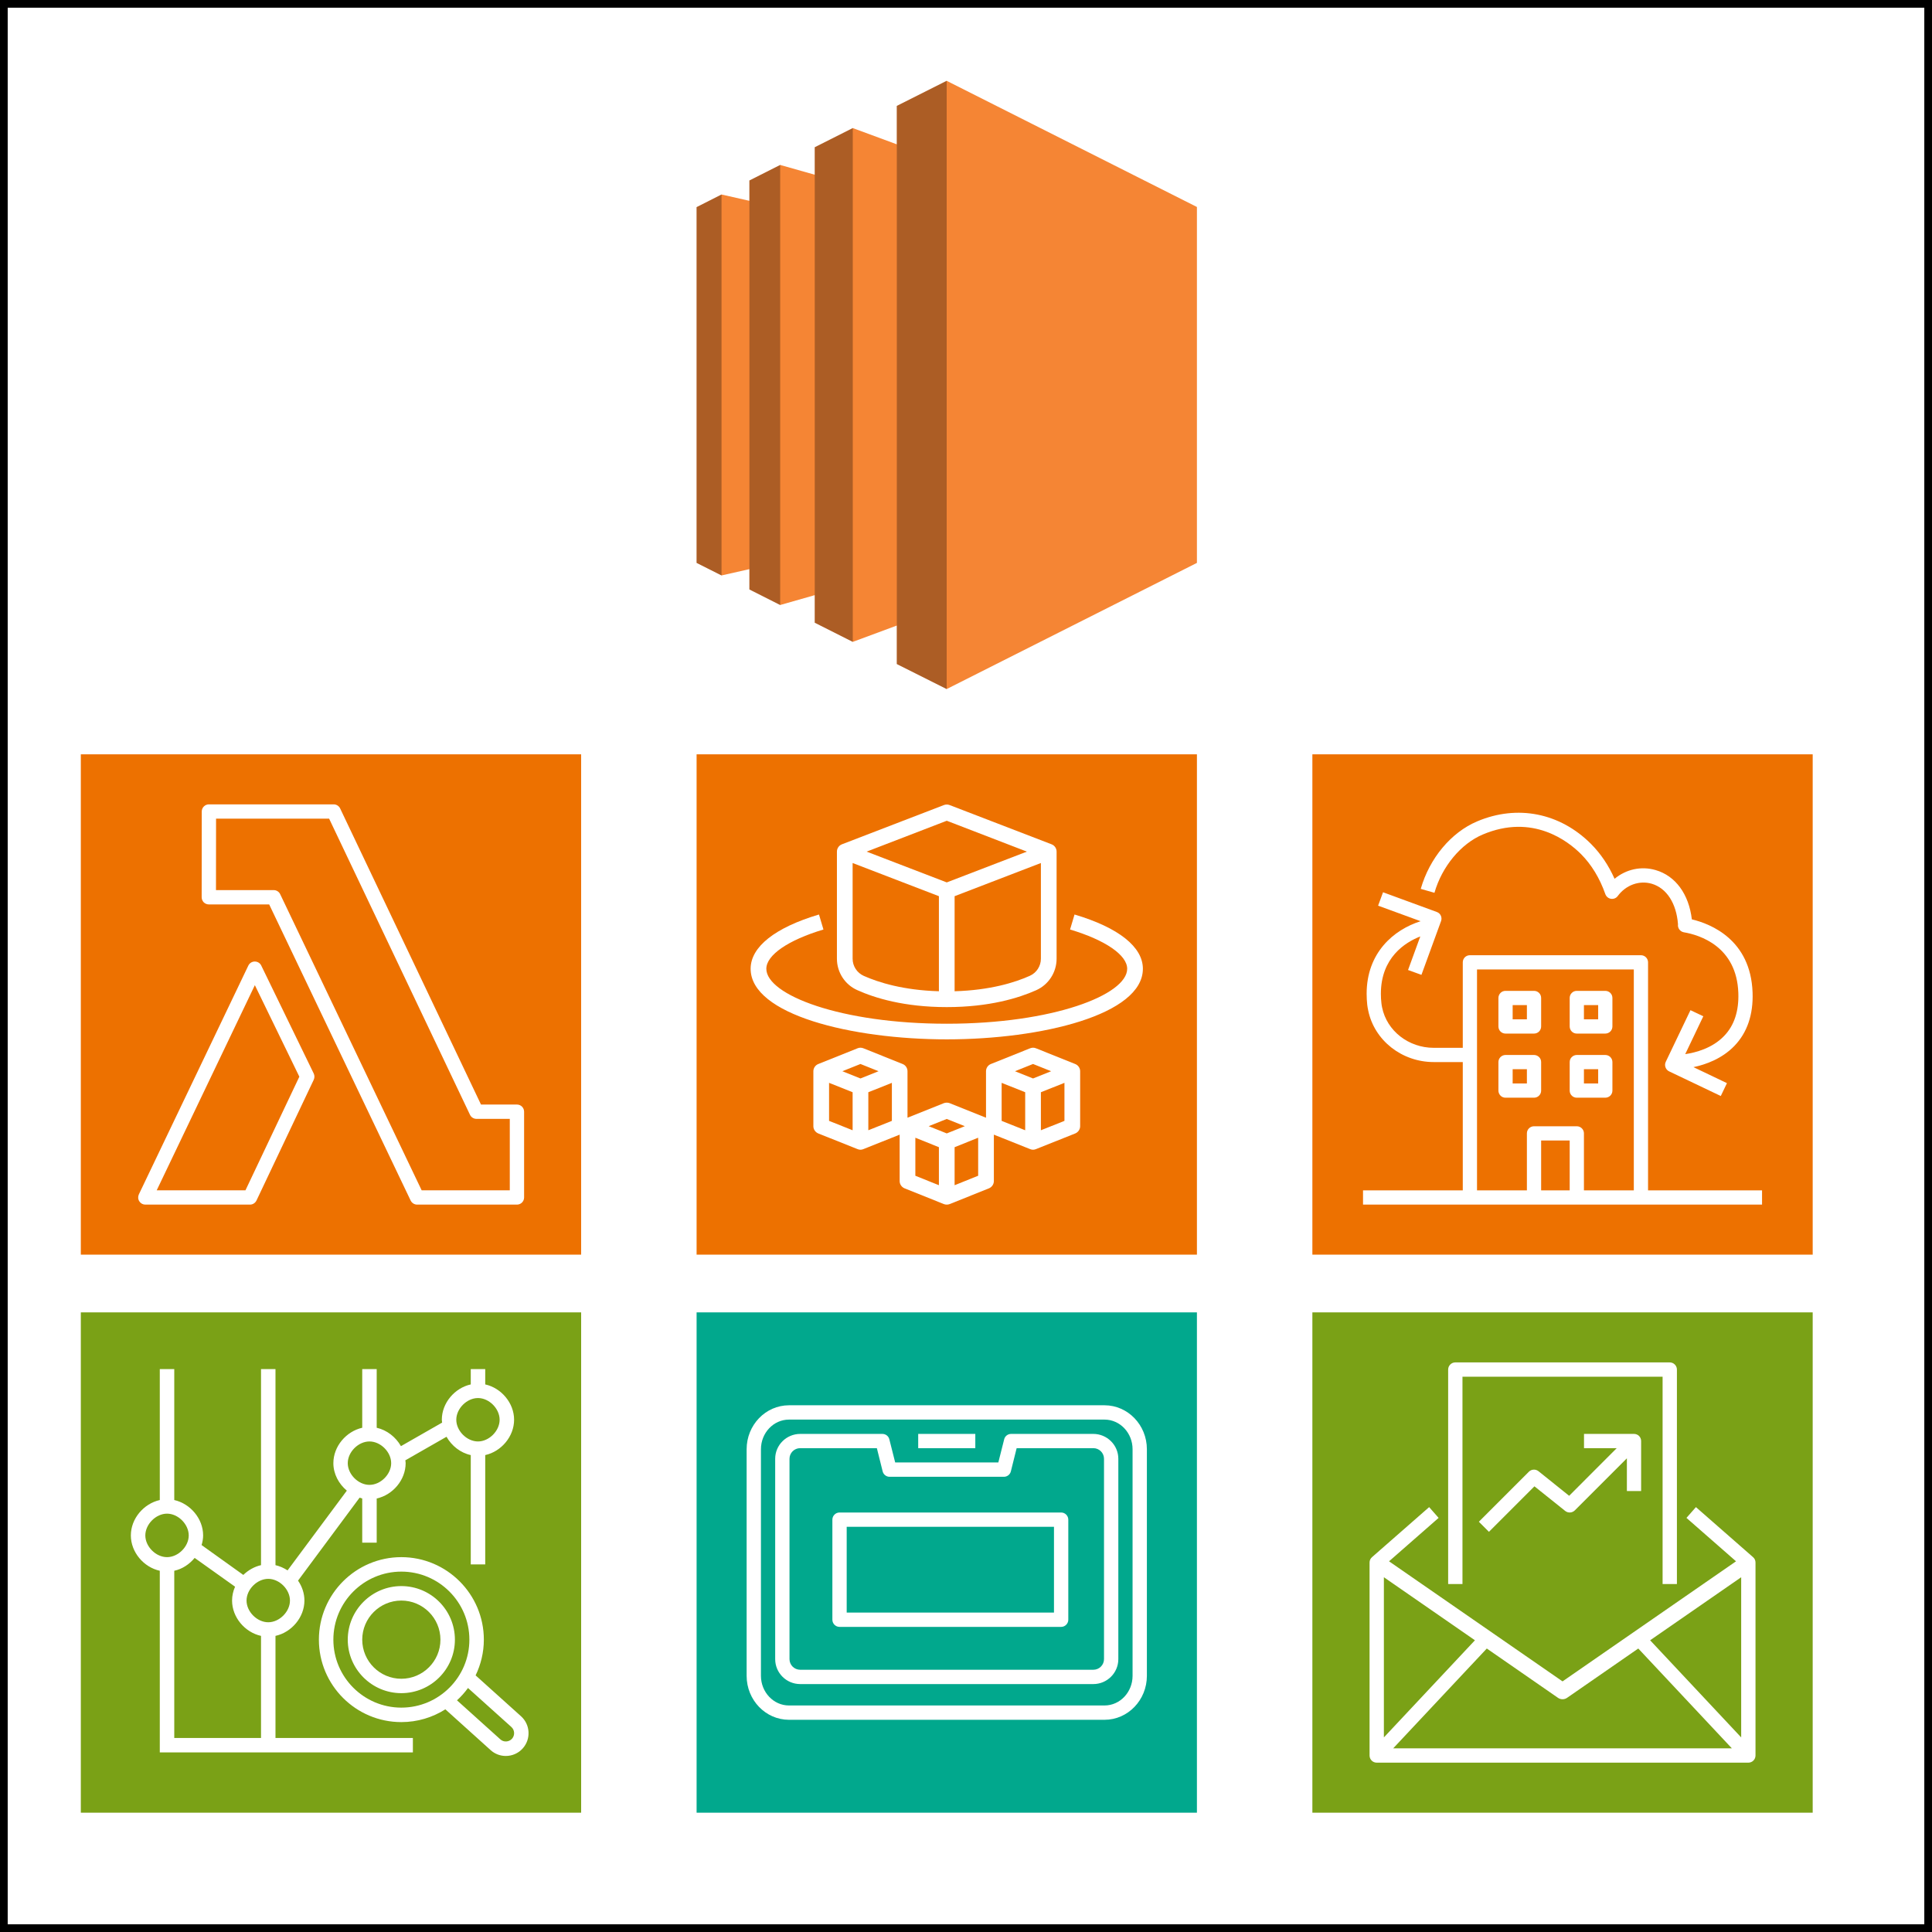 <svg xmlns="http://www.w3.org/2000/svg" xmlns:xlink="http://www.w3.org/1999/xlink" version="1.1" width="251px" height="251px" viewBox="-0.5 -0.5 251 251"><rect x="-0.5" y="-0.5" width="251" height="251" fill="#333333" stroke="none"/><defs/><g><g data-cell-id="0"><g data-cell-id="1"><g data-cell-id="16"><g><rect x="0" y="0" width="250" height="250" fill="rgb(255, 255, 255)" stroke="rgb(0, 0, 0)" pointer-events="all"/></g></g><g data-cell-id="6"><g><path d="M 90 97.5 L 155 97.5 L 155 162.5 L 90 162.5 Z" fill="#ed7100" stroke="none" pointer-events="all"/><path d="M 134.73 146.34 L 134.73 141.4 L 137.79 140.18 L 137.79 145.12 Z M 129.63 140.18 L 132.69 141.4 L 132.69 146.34 L 129.63 145.12 Z M 123.52 153.48 L 123.52 148.54 L 126.58 147.31 L 126.58 152.25 Z M 118.42 147.31 L 121.48 148.54 L 121.48 153.48 L 118.42 152.25 Z M 112.31 146.34 L 112.31 141.4 L 115.37 140.18 L 115.37 145.12 Z M 107.21 140.18 L 110.27 141.4 L 110.27 146.34 L 107.21 145.12 Z M 111.29 137.73 L 113.64 138.67 L 111.29 139.61 L 108.94 138.67 Z M 122.5 144.87 L 124.85 145.81 L 122.5 146.75 L 120.15 145.81 Z M 133.71 137.73 L 136.06 138.67 L 133.71 139.61 L 131.36 138.67 Z M 139.18 137.73 L 134.09 135.69 C 133.85 135.59 133.58 135.59 133.33 135.69 L 128.24 137.73 C 127.85 137.88 127.6 138.26 127.6 138.67 L 127.6 144.71 L 122.88 142.82 C 122.64 142.73 122.36 142.73 122.12 142.82 L 117.4 144.71 L 117.4 138.67 C 117.4 138.26 117.15 137.88 116.76 137.73 L 111.67 135.69 C 111.42 135.59 111.15 135.59 110.91 135.69 L 105.82 137.73 C 105.43 137.88 105.17 138.26 105.17 138.67 L 105.17 145.81 C 105.17 146.23 105.43 146.6 105.82 146.76 L 110.91 148.79 C 111.03 148.84 111.16 148.87 111.29 148.87 C 111.42 148.87 111.55 148.84 111.67 148.79 L 116.38 146.91 L 116.38 152.94 C 116.38 153.36 116.64 153.73 117.03 153.89 L 122.12 155.93 C 122.24 155.98 122.37 156 122.5 156 C 122.63 156 122.76 155.98 122.88 155.93 L 127.97 153.89 C 128.36 153.73 128.62 153.36 128.62 152.94 L 128.62 146.91 L 133.33 148.79 C 133.45 148.84 133.58 148.87 133.71 148.87 C 133.84 148.87 133.97 148.84 134.09 148.79 L 139.18 146.76 C 139.57 146.6 139.83 146.23 139.83 145.81 L 139.83 138.67 C 139.83 138.26 139.57 137.88 139.18 137.73 Z M 147.98 125.36 C 147.98 131.32 134.85 134.53 122.5 134.53 C 110.15 134.53 97.02 131.32 97.02 125.36 C 97.02 122.52 100.18 120.01 105.9 118.31 L 106.48 120.26 C 101.9 121.63 99.06 123.58 99.06 125.36 C 99.06 128.74 108.69 132.5 122.5 132.5 C 136.31 132.5 145.94 128.74 145.94 125.36 C 145.94 123.58 143.1 121.63 138.52 120.26 L 139.1 118.31 C 144.82 120.01 147.98 122.52 147.98 125.36 Z M 122.5 106.13 L 132.91 110.14 L 122.5 114.14 L 112.09 110.14 Z M 133.28 126.28 C 131.36 127.14 128.13 128.15 123.52 128.28 L 123.52 115.93 L 134.73 111.62 L 134.73 124.05 C 134.73 125.02 134.16 125.89 133.28 126.28 Z M 110.27 124.05 L 110.27 111.62 L 121.48 115.93 L 121.48 128.28 C 116.87 128.15 113.64 127.14 111.71 126.28 C 110.84 125.89 110.27 125.02 110.27 124.05 Z M 110.89 128.14 C 113.13 129.15 116.96 130.34 122.5 130.34 C 128.04 130.34 131.87 129.15 134.11 128.15 C 135.73 127.43 136.77 125.82 136.77 124.05 L 136.77 110.14 C 136.77 109.72 136.51 109.34 136.12 109.19 L 122.87 104.09 C 122.63 104 122.37 104 122.13 104.09 L 108.88 109.19 C 108.49 109.34 108.23 109.72 108.23 110.14 L 108.23 124.05 C 108.23 125.82 109.27 127.43 110.89 128.14 Z" fill="#ffffff" stroke="none" pointer-events="all"/></g></g><g data-cell-id="8"><g><path d="M 10 97.5 L 75 97.5 L 75 162.5 L 10 162.5 Z" fill="#ed7100" stroke="none" pointer-events="all"/><path d="M 31.39 154.14 L 19.86 154.14 L 32.61 127.49 L 38.39 139.38 Z M 33.44 124.94 C 33.29 124.62 32.96 124.42 32.6 124.42 L 32.6 124.42 C 32.24 124.42 31.92 124.62 31.76 124.95 L 17.54 154.67 C 17.41 154.96 17.42 155.3 17.6 155.57 C 17.77 155.84 18.06 156 18.38 156 L 31.98 156 C 32.34 156 32.66 155.79 32.82 155.47 L 40.26 139.78 C 40.38 139.52 40.38 139.23 40.26 138.97 Z M 65.73 154.14 L 54.28 154.14 L 35.9 115.67 C 35.75 115.35 35.42 115.14 35.06 115.14 L 27.56 115.14 L 27.57 105.86 L 42.26 105.86 L 60.56 144.33 C 60.71 144.65 61.04 144.86 61.4 144.86 L 65.73 144.86 Z M 66.66 143 L 61.99 143 L 43.69 104.53 C 43.54 104.21 43.21 104 42.85 104 L 26.64 104 C 26.13 104 25.71 104.42 25.71 104.93 L 25.7 116.07 C 25.7 116.32 25.8 116.55 25.97 116.73 C 26.15 116.9 26.38 117 26.63 117 L 34.47 117 L 52.85 155.47 C 53.01 155.79 53.33 156 53.69 156 L 66.66 156 C 67.18 156 67.59 155.58 67.59 155.07 L 67.59 143.93 C 67.59 143.42 67.18 143 66.66 143 Z" fill="#ffffff" stroke="none" pointer-events="all"/></g></g><g data-cell-id="17"><g><path d="M 122.49 89.02 L 116.01 85.77 L 116.01 80.77 L 110.29 82.89 L 105.35 80.4 L 105.35 76.82 L 100.86 78.1 L 96.86 76.08 L 96.86 73.44 L 93.24 74.26 L 90 72.63 L 90 26.41 L 93.24 24.77 L 96.86 25.59 L 96.86 22.95 L 100.86 20.93 L 105.35 22.2 L 105.35 18.63 L 110.29 16.14 L 116.01 18.25 L 116.01 13.26 L 122.49 10 L 155 26.39 L 155 72.63 Z" fill="#f58534" stroke="none" pointer-events="all"/><path d="M 93.24 74.26 L 90 72.63 L 90 26.41 L 93.24 24.77 Z M 100.86 78.1 L 96.86 76.08 L 96.86 22.95 L 100.86 20.93 Z M 110.29 82.89 L 105.35 80.4 L 105.35 18.63 L 110.29 16.14 Z M 116.01 85.77 L 116.01 13.26 L 122.49 10 L 122.49 89.02 Z" fill-opacity="0.3" fill="#000000" stroke="none" pointer-events="all"/></g></g><g data-cell-id="18"><g><path d="M 170 97.5 L 235 97.5 L 235 162.5 L 170 162.5 Z" fill="#ed7100" stroke="none" pointer-events="all"/><path d="M 199.72 154.15 L 203.43 154.15 L 203.43 147.67 L 199.72 147.67 Z M 191.39 154.15 L 197.87 154.15 L 197.87 146.74 C 197.87 146.23 198.29 145.82 198.8 145.82 L 204.35 145.82 C 204.86 145.82 205.28 146.23 205.28 146.74 L 205.28 154.15 L 211.76 154.15 L 211.76 125.45 L 191.39 125.45 L 191.39 135.63 L 191.39 137.48 Z M 228.42 154.15 L 228.42 156 L 176.58 156 L 176.58 154.15 L 189.54 154.15 L 189.54 137.48 L 185.77 137.48 C 181.62 137.48 178.04 134.66 177.25 130.76 C 177.2 130.53 177.16 130.3 177.13 130.06 C 177.08 129.59 177.05 129.11 177.05 128.61 C 177.05 123.27 180.56 120.29 184.06 119.18 L 178.54 117.16 L 179.18 115.42 L 186.16 117.98 C 186.65 118.15 186.89 118.68 186.72 119.16 L 184.17 126.15 L 182.43 125.52 L 184.02 121.16 C 182.05 121.93 178.9 123.91 178.9 128.61 C 178.9 129.02 178.92 129.43 178.97 129.84 C 178.99 130.03 179.02 130.21 179.06 130.39 C 179.68 133.43 182.5 135.63 185.77 135.63 L 189.54 135.63 L 189.54 124.52 C 189.54 124.01 189.95 123.6 190.46 123.6 L 212.68 123.6 C 212.93 123.6 213.16 123.69 213.34 123.87 C 213.51 124.04 213.61 124.28 213.61 124.52 L 213.61 154.15 Z M 205.28 131.93 L 207.13 131.93 L 207.13 130.08 L 205.28 130.08 Z M 203.43 132.85 L 203.43 129.15 C 203.43 128.91 203.52 128.67 203.7 128.5 C 203.87 128.32 204.11 128.23 204.35 128.23 L 208.05 128.23 C 208.57 128.23 208.98 128.64 208.98 129.15 L 208.98 132.85 C 208.98 133.37 208.57 133.78 208.05 133.78 L 204.35 133.78 C 203.84 133.78 203.43 133.37 203.43 132.85 Z M 196.02 131.93 L 197.87 131.93 L 197.87 130.08 L 196.02 130.08 Z M 194.17 132.85 L 194.17 129.15 C 194.17 128.91 194.27 128.67 194.44 128.5 C 194.61 128.32 194.85 128.23 195.09 128.23 L 198.8 128.23 C 199.31 128.23 199.72 128.64 199.72 129.15 L 199.72 132.85 C 199.72 133.37 199.31 133.78 198.8 133.78 L 195.09 133.78 C 194.58 133.78 194.17 133.37 194.17 132.85 Z M 205.28 140.26 L 207.13 140.26 L 207.13 138.41 L 205.28 138.41 Z M 203.43 141.19 L 203.43 137.48 C 203.43 137.24 203.52 137 203.7 136.83 C 203.87 136.66 204.11 136.56 204.35 136.56 L 208.05 136.56 C 208.57 136.56 208.98 136.97 208.98 137.48 L 208.98 141.19 C 208.98 141.7 208.57 142.11 208.05 142.11 L 204.35 142.11 C 204.11 142.11 203.87 142.02 203.7 141.84 C 203.52 141.67 203.43 141.43 203.43 141.19 Z M 196.02 140.26 L 197.87 140.26 L 197.87 138.41 L 196.02 138.41 Z M 195.09 142.11 C 194.85 142.11 194.61 142.02 194.44 141.84 C 194.27 141.67 194.17 141.43 194.17 141.19 L 194.17 137.48 C 194.17 137.24 194.27 137 194.44 136.83 C 194.61 136.66 194.85 136.56 195.09 136.56 L 198.8 136.56 C 199.04 136.56 199.28 136.66 199.45 136.83 C 199.63 137 199.72 137.24 199.72 137.48 L 199.72 141.19 C 199.72 141.43 199.63 141.67 199.45 141.84 C 199.28 142.02 199.04 142.11 198.8 142.11 Z M 185.86 115.49 L 184.08 114.98 C 185.22 111 188.02 107.64 191.41 106.21 C 196.63 104 202.17 105.1 206.21 109.15 C 207.46 110.41 208.48 111.92 209.26 113.67 C 210.76 112.43 212.72 111.99 214.6 112.54 C 217.18 113.29 218.91 115.66 219.3 118.94 C 221.77 119.53 226.95 121.59 227.19 128.45 C 227.29 131.32 226.49 133.66 224.82 135.39 C 223.19 137.07 221.08 137.81 219.51 138.14 L 223.86 140.22 L 223.06 141.89 L 216.35 138.69 C 215.89 138.47 215.69 137.91 215.91 137.45 L 219.12 130.74 L 220.79 131.53 L 218.44 136.45 C 219.76 136.26 221.95 135.7 223.49 134.09 C 224.8 132.74 225.42 130.86 225.34 128.51 C 225.13 122.45 220.32 120.97 218.26 120.62 C 217.77 120.53 217.43 120.07 217.5 119.57 C 217.29 116.84 216.02 114.88 214.08 114.31 C 212.47 113.85 210.74 114.47 209.68 115.9 C 209.48 116.18 209.14 116.32 208.8 116.27 C 208.46 116.22 208.18 115.99 208.06 115.66 C 207.33 113.58 206.26 111.83 204.9 110.46 C 203.22 108.78 198.62 105.17 192.13 107.92 C 189.29 109.12 186.83 112.09 185.86 115.49 Z" fill="#ffffff" stroke="none" pointer-events="all"/></g></g><g data-cell-id="20"><g><path d="M 90 170 L 155 170 L 155 235 L 90 235 Z" fill="#01a88d" stroke="none" pointer-events="all"/><path d="M 141.54 185.79 L 130.86 185.79 C 130.43 185.79 130.06 186.08 129.96 186.49 L 129.2 189.5 L 115.8 189.5 L 115.04 186.49 C 114.94 186.08 114.57 185.79 114.14 185.79 L 103.46 185.79 C 101.67 185.79 100.21 187.24 100.21 189.02 L 100.21 215.05 C 100.21 216.84 101.67 218.29 103.46 218.29 L 141.54 218.29 C 143.33 218.29 144.79 216.84 144.79 215.05 L 144.79 189.02 C 144.79 187.24 143.33 185.79 141.54 185.79 Z M 142.93 215.05 C 142.93 215.81 142.31 216.43 141.54 216.43 L 103.46 216.43 C 102.69 216.43 102.07 215.81 102.07 215.05 L 102.07 189.02 C 102.07 188.26 102.69 187.64 103.46 187.64 L 113.42 187.64 L 114.17 190.65 C 114.27 191.07 114.65 191.36 115.07 191.36 L 129.93 191.36 C 130.35 191.36 130.73 191.07 130.83 190.65 L 131.58 187.64 L 141.54 187.64 C 142.31 187.64 142.93 188.26 142.93 189.02 Z M 143 182.07 L 102 182.07 C 98.97 182.07 96.5 184.63 96.5 187.78 L 96.5 217.22 C 96.5 220.37 98.97 222.93 102 222.93 L 143 222.93 C 146.03 222.93 148.5 220.37 148.5 217.22 L 148.5 187.78 C 148.5 184.63 146.03 182.07 143 182.07 Z M 146.64 217.22 C 146.64 219.34 145.01 221.07 143 221.07 L 102 221.07 C 99.99 221.07 98.36 219.34 98.36 217.22 L 98.36 187.78 C 98.36 185.66 99.99 183.93 102 183.93 L 143 183.93 C 145.01 183.93 146.64 185.66 146.64 187.78 Z M 137.36 196 L 108.57 196 C 108.06 196 107.64 196.42 107.64 196.93 L 107.64 209.93 C 107.64 210.44 108.06 210.86 108.57 210.86 L 137.36 210.86 C 137.87 210.86 138.29 210.44 138.29 209.93 L 138.29 196.93 C 138.29 196.42 137.87 196 137.36 196 Z M 109.5 209 L 109.5 197.86 L 136.43 197.86 L 136.43 209 Z M 118.79 187.64 L 126.21 187.64 L 126.21 185.79 L 118.79 185.79 Z" fill="#ffffff" stroke="none" pointer-events="all"/></g></g><g data-cell-id="21"><g><path d="M 10 170 L 75 170 L 75 235 L 10 235 Z" fill="#7aa116" stroke="none" pointer-events="all"/><path d="M 51.64 217.6 C 48.84 217.6 46.56 215.32 46.56 212.52 C 46.56 209.72 48.84 207.44 51.64 207.44 C 54.44 207.44 56.72 209.72 56.72 212.52 C 56.72 215.32 54.44 217.6 51.64 217.6 Z M 51.64 205.56 C 47.81 205.56 44.68 208.68 44.68 212.52 C 44.68 216.35 47.81 219.47 51.64 219.47 C 55.48 219.47 58.6 216.35 58.6 212.52 C 58.6 208.68 55.48 205.56 51.64 205.56 Z M 66.02 225.39 C 65.62 225.83 64.93 225.87 64.5 225.47 L 58.87 220.4 C 59.4 219.92 59.88 219.38 60.3 218.8 L 65.94 223.87 C 66.38 224.27 66.41 224.95 66.02 225.39 Z M 42.81 212.52 C 42.81 207.64 46.77 203.68 51.64 203.68 C 56.52 203.68 60.48 207.64 60.48 212.52 C 60.48 217.39 56.52 221.35 51.64 221.35 C 46.77 221.35 42.81 217.39 42.81 212.52 Z M 67.2 222.48 L 61.29 217.16 C 61.97 215.75 62.36 214.18 62.36 212.52 C 62.36 206.61 57.55 201.8 51.64 201.8 C 45.73 201.8 40.93 206.61 40.93 212.52 C 40.93 218.43 45.73 223.23 51.64 223.23 C 53.74 223.23 55.7 222.62 57.36 221.57 L 63.24 226.87 C 63.8 227.38 64.51 227.63 65.21 227.63 C 66.02 227.63 66.83 227.3 67.41 226.65 C 68.5 225.44 68.4 223.57 67.2 222.48 Z M 22.14 203.57 C 23.19 203.34 24.11 202.72 24.79 201.9 L 30.04 205.64 C 29.79 206.2 29.65 206.81 29.65 207.44 C 29.65 209.62 31.32 211.57 33.41 212.03 L 33.41 225.29 L 22.14 225.29 Z M 18.38 198.98 C 18.38 197.53 19.75 196.15 21.2 196.15 C 22.65 196.15 24.02 197.53 24.02 198.98 C 24.02 200.43 22.65 201.8 21.2 201.8 C 19.75 201.8 18.38 200.43 18.38 198.98 Z M 34.35 204.62 C 35.8 204.62 37.17 205.99 37.17 207.44 C 37.17 208.89 35.8 210.26 34.35 210.26 C 32.9 210.26 31.53 208.89 31.53 207.44 C 31.53 205.99 32.9 204.62 34.35 204.62 Z M 47.5 186.77 C 48.95 186.77 50.32 188.14 50.32 189.59 C 50.32 191.04 48.95 192.41 47.5 192.41 C 46.05 192.41 44.68 191.04 44.68 189.59 C 44.68 188.14 46.05 186.77 47.5 186.77 Z M 61.6 181.13 C 63.04 181.13 64.41 182.5 64.41 183.95 C 64.41 185.4 63.04 186.77 61.6 186.77 C 60.15 186.77 58.78 185.4 58.78 183.95 C 58.78 182.5 60.15 181.13 61.6 181.13 Z M 35.29 212.03 C 37.38 211.57 39.05 209.62 39.05 207.44 C 39.05 206.5 38.74 205.6 38.22 204.85 L 46.22 194.07 C 46.34 194.1 46.45 194.15 46.56 194.18 L 46.56 199.92 L 48.44 199.92 L 48.44 194.18 C 50.53 193.72 52.2 191.77 52.2 189.59 C 52.2 189.46 52.17 189.34 52.16 189.22 L 57.51 186.16 C 58.18 187.34 59.32 188.25 60.66 188.54 L 60.66 202.74 L 62.54 202.74 L 62.54 188.54 C 64.62 188.08 66.29 186.13 66.29 183.95 C 66.29 181.77 64.62 179.82 62.54 179.36 L 62.54 177.37 L 60.66 177.37 L 60.66 179.36 C 58.57 179.82 56.9 181.77 56.9 183.95 C 56.9 184.08 56.93 184.2 56.94 184.32 L 51.59 187.38 C 50.92 186.2 49.77 185.29 48.44 184.99 L 48.44 177.37 L 46.56 177.37 L 46.56 184.99 C 44.48 185.46 42.81 187.4 42.81 189.59 C 42.81 190.99 43.51 192.28 44.56 193.16 L 36.86 203.52 C 36.38 203.21 35.85 202.97 35.29 202.84 L 35.29 177.37 L 33.41 177.37 L 33.41 202.84 C 32.54 203.04 31.75 203.49 31.11 204.11 L 25.69 200.23 C 25.81 199.83 25.89 199.41 25.89 198.98 C 25.89 196.79 24.22 194.85 22.14 194.38 L 22.14 177.37 L 20.26 177.37 L 20.26 194.38 C 18.17 194.85 16.5 196.79 16.5 198.98 C 16.5 201.16 18.17 203.11 20.26 203.57 L 20.26 227.17 L 53.14 227.17 L 53.14 225.29 L 35.29 225.29 Z" fill="#ffffff" stroke="none" pointer-events="all"/></g></g><g data-cell-id="22"><g><path d="M 170 170 L 235 170 L 235 235 L 170 235 Z" fill="#7aa116" stroke="none" pointer-events="all"/><path d="M 210.86 193.21 L 210.86 188.96 L 204.09 195.73 C 203.75 196.06 203.22 196.09 202.85 195.8 L 198.85 192.6 L 192.94 198.51 L 191.63 197.2 L 198.13 190.7 C 198.46 190.37 199 190.34 199.37 190.63 L 203.36 193.83 L 209.54 187.64 L 205.29 187.64 L 205.29 185.79 L 211.79 185.79 C 212.3 185.79 212.71 186.2 212.71 186.71 L 212.71 193.21 Z M 189.5 205.29 L 187.64 205.29 L 187.64 177.43 C 187.64 176.92 188.06 176.5 188.57 176.5 L 216.43 176.5 C 216.94 176.5 217.36 176.92 217.36 177.43 L 217.36 205.29 L 215.5 205.29 L 215.5 178.36 L 189.5 178.36 Z M 179.29 225.22 L 179.29 204.41 L 191.12 212.6 Z M 202.5 220.26 C 202.71 220.26 202.92 220.2 203.1 220.07 L 212.34 213.67 L 224.5 226.64 L 180.5 226.64 L 192.66 213.67 L 201.9 220.07 C 202.08 220.2 202.29 220.26 202.5 220.26 Z M 213.88 212.6 L 225.71 204.41 L 225.71 225.22 Z M 227.25 201.8 L 219.83 195.3 L 218.6 196.7 L 225.04 202.34 L 202.5 217.94 L 179.96 202.34 L 186.4 196.7 L 185.17 195.3 L 177.75 201.8 C 177.54 201.98 177.43 202.23 177.43 202.5 L 177.43 227.57 C 177.43 228.08 177.84 228.5 178.36 228.5 L 226.64 228.5 C 227.16 228.5 227.57 228.08 227.57 227.57 L 227.57 202.5 C 227.57 202.23 227.46 201.98 227.25 201.8 Z" fill="#ffffff" stroke="none" pointer-events="all"/></g></g></g></g></g></svg>